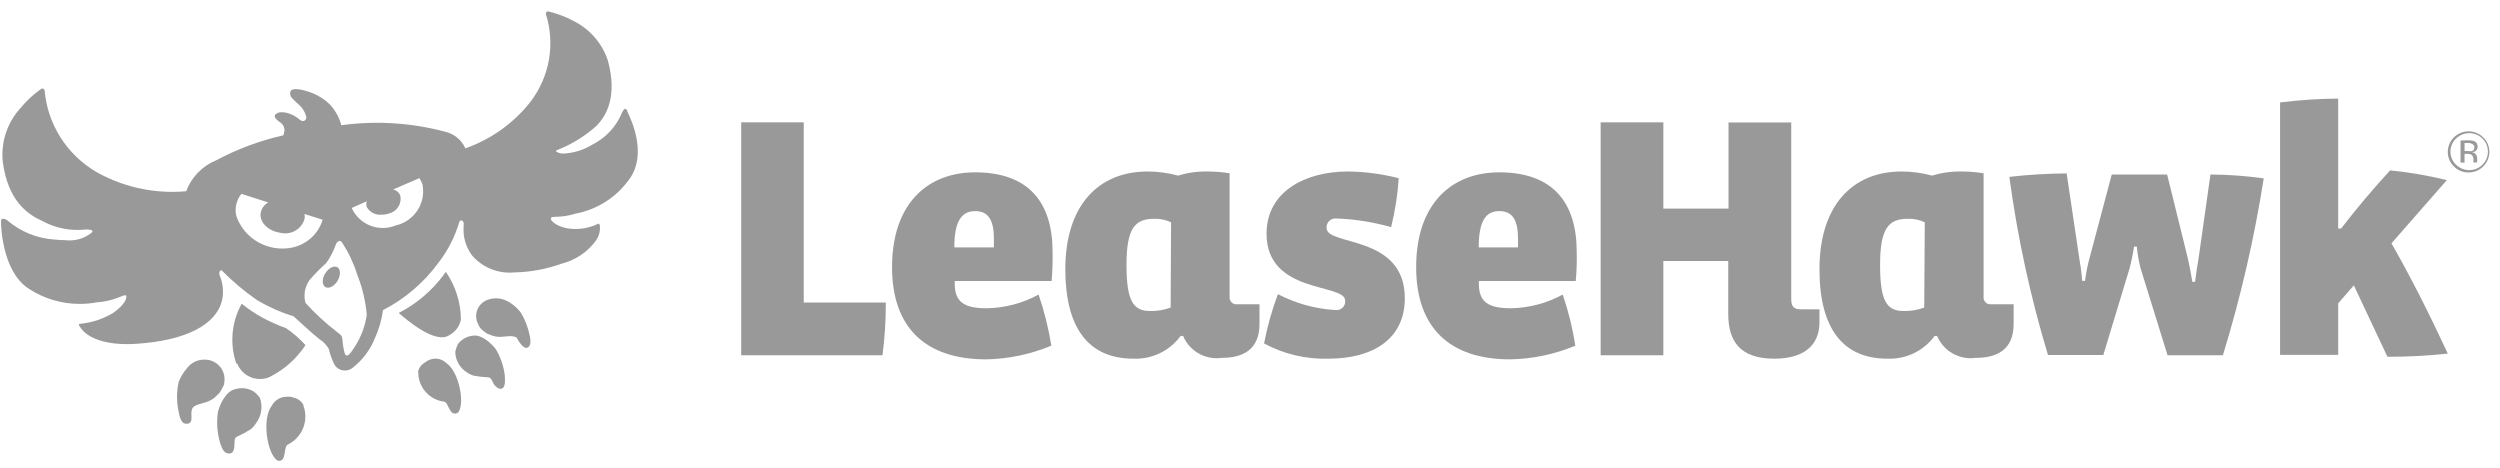<svg width="155" height="29" viewBox="0 0 155 29" fill="none" xmlns="http://www.w3.org/2000/svg">
<g clip-path="url(#clip0_6395_1322)">
<path d="M21.38 22.972C21.311 22.972 21.241 22.962 21.175 22.944C21.059 22.911 20.954 22.851 20.867 22.77C20.779 22.688 20.713 22.587 20.674 22.475C20.547 22.203 20.449 21.918 20.383 21.625C20.242 21.385 20.045 21.181 19.808 21.031C19.387 20.701 18.477 19.864 18.208 19.615C17.42 19.372 16.663 19.038 15.954 18.619C15.158 18.07 14.416 17.447 13.74 16.758C13.722 16.756 13.703 16.757 13.685 16.763C13.668 16.769 13.652 16.779 13.639 16.792C13.598 16.867 13.586 16.953 13.604 17.036C13.824 17.537 13.881 18.093 13.767 18.627C13.389 20.149 11.524 21.102 8.515 21.312C8.299 21.327 8.081 21.335 7.869 21.335C5.569 21.335 5.02 20.36 4.998 20.316C4.977 20.293 4.869 20.176 4.894 20.115C4.905 20.088 4.941 20.073 5 20.073C5.724 19.999 6.422 19.764 7.042 19.385C7.774 18.854 7.832 18.503 7.832 18.408C7.832 18.336 7.807 18.303 7.753 18.303C7.677 18.313 7.605 18.336 7.537 18.371H7.532L7.509 18.38C7.489 18.39 7.468 18.398 7.445 18.407C6.985 18.599 6.494 18.714 5.995 18.746C5.649 18.81 5.298 18.842 4.946 18.842C3.819 18.844 2.717 18.515 1.779 17.897C0.081 16.804 0.062 13.806 0.062 13.777C0.062 13.669 0.077 13.559 0.185 13.559C0.297 13.575 0.403 13.621 0.491 13.692C1.287 14.365 2.279 14.77 3.323 14.847C3.56 14.874 3.798 14.889 4.036 14.889C4.33 14.927 4.627 14.905 4.912 14.824C5.196 14.743 5.461 14.607 5.69 14.421C5.725 14.381 5.736 14.356 5.734 14.346C5.727 14.284 5.69 14.228 5.322 14.228C5.149 14.248 4.975 14.258 4.801 14.257C4.044 14.257 3.3 14.068 2.637 13.709C1.737 13.304 0.501 12.486 0.174 10.047C0.11 9.452 0.172 8.85 0.355 8.279C0.539 7.709 0.84 7.183 1.241 6.734C1.625 6.261 2.075 5.843 2.577 5.493C2.589 5.49 2.601 5.488 2.614 5.488C2.644 5.488 2.674 5.497 2.699 5.513C2.717 5.524 2.733 5.538 2.744 5.555C2.756 5.573 2.764 5.592 2.767 5.612C2.857 6.645 3.195 7.641 3.751 8.519C4.308 9.396 5.068 10.13 5.968 10.659C7.403 11.468 9.027 11.894 10.679 11.895C10.975 11.895 11.266 11.882 11.545 11.856C11.704 11.425 11.952 11.033 12.272 10.702C12.593 10.372 12.979 10.111 13.407 9.937C14.717 9.237 16.116 8.717 17.567 8.39C17.602 8.295 17.625 8.195 17.636 8.093C17.639 7.983 17.611 7.875 17.555 7.78C17.5 7.685 17.419 7.608 17.321 7.555C17.224 7.489 17.139 7.406 17.07 7.312C17.049 7.285 17.037 7.254 17.034 7.221C17.031 7.188 17.037 7.154 17.052 7.125C17.106 7.064 17.173 7.017 17.249 6.988C17.325 6.959 17.407 6.95 17.488 6.96C17.637 6.962 17.785 6.989 17.926 7.04C18.148 7.116 18.353 7.231 18.534 7.38L18.54 7.385C18.606 7.452 18.691 7.496 18.784 7.51C18.819 7.506 18.852 7.495 18.882 7.477C18.911 7.46 18.937 7.435 18.956 7.407C18.975 7.379 18.988 7.346 18.992 7.313C18.997 7.279 18.994 7.244 18.982 7.212C18.903 6.92 18.735 6.659 18.502 6.465C18.357 6.34 18.219 6.206 18.09 6.065C18.043 6.01 18.011 5.944 17.997 5.873C17.982 5.802 17.987 5.729 18.009 5.66C18.058 5.57 18.172 5.525 18.347 5.525C18.552 5.533 18.754 5.569 18.948 5.632C19.517 5.782 20.037 6.075 20.458 6.482C20.794 6.847 21.035 7.287 21.162 7.764C23.321 7.469 25.518 7.608 27.622 8.172C27.893 8.238 28.144 8.365 28.357 8.543C28.57 8.721 28.739 8.945 28.851 9.198C30.459 8.633 31.869 7.621 32.911 6.284C33.488 5.519 33.873 4.63 34.036 3.689C34.198 2.748 34.133 1.783 33.845 0.872C33.842 0.853 33.842 0.833 33.847 0.814C33.851 0.795 33.859 0.777 33.871 0.762C33.882 0.746 33.896 0.733 33.912 0.722C33.928 0.712 33.946 0.705 33.965 0.702C34.52 0.828 35.054 1.028 35.554 1.297C36.058 1.547 36.506 1.893 36.872 2.316C37.239 2.739 37.517 3.23 37.69 3.76C38.283 5.946 37.621 7.175 36.961 7.821C36.367 8.351 35.696 8.789 34.97 9.121C34.884 9.161 34.798 9.198 34.702 9.237C34.572 9.291 34.478 9.33 34.465 9.365C34.462 9.371 34.462 9.377 34.465 9.383C34.619 9.491 34.809 9.539 34.998 9.516C35.609 9.479 36.201 9.291 36.72 8.968C37.559 8.551 38.216 7.844 38.565 6.98C38.642 6.824 38.707 6.747 38.765 6.747C38.824 6.747 38.869 6.822 38.917 6.912L38.882 6.895L38.89 6.908C39.19 7.503 40.091 9.542 39.071 11.033C38.289 12.181 37.08 12.975 35.707 13.241C35.279 13.373 34.834 13.442 34.386 13.445C34.268 13.445 34.196 13.465 34.167 13.506C34.158 13.521 34.153 13.539 34.152 13.556C34.151 13.573 34.155 13.591 34.163 13.607C34.2 13.708 34.469 14.025 35.192 14.16C35.355 14.184 35.518 14.197 35.682 14.197C36.151 14.196 36.613 14.094 37.037 13.896C37.056 13.879 37.081 13.868 37.107 13.866C37.199 13.866 37.2 14.082 37.2 14.084C37.209 14.371 37.127 14.654 36.965 14.893C36.443 15.618 35.678 16.135 34.806 16.352C33.874 16.686 32.894 16.868 31.902 16.889C31.409 16.937 30.912 16.866 30.452 16.683C29.993 16.499 29.585 16.208 29.264 15.834C28.98 15.446 28.803 14.992 28.749 14.517C28.737 14.31 28.737 14.103 28.749 13.896C28.754 13.866 28.753 13.836 28.745 13.806C28.737 13.777 28.722 13.75 28.703 13.726C28.69 13.709 28.674 13.694 28.654 13.683C28.635 13.672 28.614 13.666 28.592 13.664C28.562 13.664 28.518 13.679 28.482 13.749C28.211 14.672 27.769 15.536 27.178 16.298C26.278 17.525 25.103 18.528 23.745 19.229C23.664 19.84 23.491 20.436 23.231 20.996C22.94 21.712 22.464 22.339 21.85 22.814C21.716 22.918 21.55 22.974 21.38 22.972ZM21.062 14.935C21.028 14.941 20.995 14.953 20.966 14.971C20.936 14.989 20.911 15.013 20.891 15.041C20.875 15.058 20.866 15.068 20.861 15.068L20.828 15.144C20.684 15.559 20.482 15.951 20.227 16.309C19.862 16.635 19.518 16.984 19.198 17.353C19.051 17.558 18.952 17.791 18.907 18.038C18.863 18.285 18.874 18.538 18.94 18.78C19.527 19.427 20.17 20.021 20.862 20.556L20.87 20.562C21.206 20.822 21.206 20.822 21.23 21.066V21.083C21.297 21.738 21.381 22.043 21.492 22.043C21.633 22.035 21.718 21.926 22.02 21.466C22.393 20.873 22.638 20.21 22.741 19.519C22.665 18.666 22.465 17.828 22.149 17.031C21.933 16.339 21.624 15.678 21.23 15.068C21.179 14.979 21.122 14.935 21.062 14.935ZM14.97 12.018C14.815 12.207 14.706 12.428 14.651 12.665C14.595 12.902 14.595 13.148 14.65 13.385C14.851 13.975 15.235 14.488 15.747 14.851C16.258 15.215 16.872 15.41 17.501 15.41C17.618 15.411 17.735 15.404 17.851 15.391C18.346 15.34 18.815 15.145 19.198 14.831C19.582 14.516 19.862 14.095 20.004 13.623L18.88 13.267C18.901 13.371 18.901 13.477 18.88 13.581C18.79 13.888 18.583 14.148 18.303 14.307C18.023 14.465 17.691 14.51 17.378 14.431C16.63 14.328 16.084 13.783 16.16 13.216C16.182 13.077 16.236 12.945 16.318 12.83C16.4 12.715 16.507 12.62 16.632 12.552L14.968 12.018H14.97ZM22.743 12.477L21.808 12.893C22.029 13.39 22.436 13.781 22.945 13.984C23.453 14.188 24.021 14.186 24.528 13.98C25.086 13.854 25.573 13.517 25.884 13.041C26.195 12.565 26.306 11.988 26.193 11.432C26.14 11.276 26.062 11.129 25.961 10.999L25.97 11.058L24.381 11.746C24.478 11.77 24.568 11.816 24.645 11.881C24.721 11.946 24.78 12.028 24.818 12.12C24.871 12.357 24.829 12.606 24.701 12.813C24.573 13.021 24.369 13.171 24.132 13.233C23.98 13.284 23.821 13.31 23.661 13.309C23.478 13.328 23.294 13.294 23.131 13.211C22.968 13.128 22.832 13 22.742 12.842C22.7 12.724 22.7 12.595 22.742 12.477H22.743Z" fill="#999999"/>
<path d="M28.38 21.346C28.49 21.196 28.631 21.071 28.794 20.978C28.957 20.886 29.137 20.829 29.324 20.811C29.864 20.726 30.474 21.295 30.748 21.66C31.038 22.154 31.225 22.7 31.297 23.266C31.297 23.47 31.366 23.903 31.169 24.064C30.971 24.226 30.654 23.928 30.568 23.725C30.482 23.521 30.414 23.41 30.268 23.393C29.98 23.381 29.693 23.35 29.41 23.3C29.259 23.266 29.116 23.202 28.989 23.113C28.76 22.979 28.57 22.789 28.436 22.562C28.302 22.334 28.23 22.076 28.226 21.813C28.26 21.652 28.312 21.496 28.38 21.346Z" fill="#999999"/>
<path d="M29.633 20.072C29.566 19.939 29.529 19.795 29.521 19.647C29.514 19.5 29.538 19.352 29.591 19.214C29.644 19.076 29.726 18.95 29.83 18.845C29.935 18.74 30.061 18.657 30.199 18.602C30.391 18.525 30.597 18.489 30.804 18.497C31.011 18.504 31.214 18.554 31.401 18.644C31.768 18.825 32.084 19.093 32.319 19.426C32.561 19.844 32.735 20.297 32.834 20.768C32.876 20.972 32.962 21.346 32.765 21.516C32.568 21.686 32.344 21.405 32.233 21.261C32.156 21.162 32.092 21.053 32.044 20.938C31.752 20.768 31.426 20.87 31.023 20.887C30.791 20.892 30.562 20.843 30.354 20.743L30.191 20.683C29.856 20.428 29.762 20.386 29.633 20.072Z" fill="#999999"/>
<path d="M25.917 23.07C25.939 22.949 25.987 22.834 26.058 22.733C26.129 22.631 26.222 22.547 26.329 22.484L26.466 22.391C26.534 22.348 26.606 22.314 26.681 22.289C26.848 22.23 27.028 22.218 27.201 22.256C27.374 22.294 27.533 22.379 27.659 22.501C28.457 23.003 28.852 25.05 28.397 25.585C27.857 25.891 27.814 24.922 27.539 24.905C27.09 24.849 26.678 24.631 26.382 24.292C26.086 23.953 25.927 23.518 25.934 23.07" fill="#999999"/>
<path d="M14.651 22.544C14.443 21.936 14.366 21.292 14.423 20.653C14.481 20.014 14.672 19.393 14.985 18.831C15.381 19.149 15.803 19.434 16.247 19.681C16.73 19.942 17.232 20.166 17.748 20.352C18.184 20.655 18.584 21.005 18.941 21.397C18.38 22.251 17.598 22.94 16.676 23.393C16.491 23.466 16.293 23.502 16.093 23.498C15.894 23.495 15.697 23.453 15.515 23.374C15.332 23.295 15.167 23.181 15.029 23.038C14.891 22.896 14.783 22.728 14.711 22.544" fill="#999999"/>
<path d="M15.723 24.268C15.553 24.166 15.362 24.101 15.163 24.077C14.965 24.054 14.764 24.073 14.573 24.132C13.999 24.26 13.63 25.067 13.509 25.551C13.422 26.158 13.46 26.777 13.621 27.369C13.681 27.582 13.81 28.032 14.076 28.1C14.522 28.219 14.531 27.76 14.539 27.522C14.548 27.284 14.539 27.148 14.694 27.072C14.975 26.945 15.247 26.801 15.509 26.639C15.642 26.541 15.755 26.42 15.843 26.282C16.021 26.058 16.14 25.794 16.188 25.514C16.236 25.233 16.212 24.945 16.118 24.676C16.01 24.519 15.877 24.381 15.723 24.268Z" fill="#999999"/>
<path d="M24.742 19.392C25.841 18.825 26.793 18.014 27.522 17.022C27.599 16.928 27.582 16.877 27.659 16.877C28.25 17.747 28.57 18.769 28.577 19.817C28.538 20.017 28.455 20.206 28.333 20.37C28.211 20.535 28.055 20.671 27.874 20.768C27.016 21.388 25.205 19.817 24.742 19.426" fill="#999999"/>
<path d="M20.923 16.572C21.129 16.699 21.129 17.081 20.923 17.421C20.717 17.761 20.374 17.922 20.168 17.795C19.962 17.667 19.954 17.285 20.168 16.945C20.383 16.605 20.717 16.444 20.923 16.572Z" fill="#999999"/>
<path d="M13.921 23.529C13.925 23.367 13.895 23.206 13.835 23.056C13.774 22.905 13.683 22.769 13.568 22.654C13.452 22.539 13.315 22.448 13.163 22.387C13.012 22.325 12.849 22.295 12.686 22.297C12.469 22.291 12.255 22.339 12.062 22.435C11.868 22.531 11.703 22.674 11.579 22.85C11.358 23.099 11.187 23.387 11.072 23.699C10.944 24.296 10.944 24.912 11.072 25.509C11.115 25.73 11.201 26.222 11.476 26.265C11.896 26.333 11.879 26.001 11.87 25.764C11.856 25.623 11.871 25.482 11.913 25.347C12.008 25.101 12.471 25.041 12.883 24.897C13.109 24.807 13.312 24.668 13.475 24.489L13.612 24.353C13.844 23.962 13.921 23.895 13.921 23.504" fill="#999999"/>
<path d="M18.812 25.101C18.749 24.986 18.66 24.886 18.554 24.808C18.447 24.73 18.325 24.677 18.195 24.651C18.137 24.626 18.076 24.609 18.014 24.6C17.932 24.591 17.848 24.591 17.765 24.6C17.575 24.6 17.389 24.652 17.226 24.752C17.064 24.85 16.933 24.992 16.847 25.16C16.23 25.942 16.547 28.142 17.208 28.558C17.8 28.695 17.551 27.709 17.843 27.565C18.276 27.351 18.615 26.987 18.794 26.542C18.973 26.097 18.979 25.602 18.812 25.152" fill="#999999"/>
<path d="M54.715 22.026H45.954V7.583H49.832V18.755H54.92C54.925 19.848 54.856 20.941 54.715 22.026Z" fill="#999999"/>
<path d="M65.2 17.421H59.194V17.591C59.194 18.746 59.803 19.112 61.184 19.112C62.308 19.093 63.41 18.801 64.394 18.262C64.745 19.295 65.009 20.355 65.183 21.431C63.903 21.966 62.531 22.254 61.142 22.28C57.4 22.28 55.307 20.335 55.307 16.563C55.307 12.579 57.555 10.684 60.455 10.684C63.819 10.684 65.26 12.596 65.26 15.612C65.272 16.215 65.252 16.819 65.2 17.421ZM59.194 15.34H61.622V14.787C61.622 13.649 61.27 13.088 60.464 13.088C59.657 13.088 59.168 13.658 59.168 15.323L59.194 15.34Z" fill="#999999"/>
<path d="M73.352 20.828H73.198C72.866 21.284 72.425 21.652 71.914 21.898C71.403 22.144 70.839 22.261 70.272 22.238C67.5 22.238 66.05 20.352 66.05 16.691C66.05 12.757 68.084 10.633 71.147 10.633C71.788 10.633 72.426 10.719 73.043 10.888C73.651 10.702 74.286 10.616 74.922 10.633C75.362 10.636 75.801 10.673 76.235 10.744V18.39C76.221 18.5 76.25 18.611 76.317 18.7C76.385 18.789 76.485 18.849 76.596 18.865H78.089V20.08C78.089 21.694 77.042 22.187 75.755 22.187C75.259 22.257 74.753 22.161 74.318 21.915C73.883 21.669 73.543 21.286 73.352 20.828ZM72.606 13.785C72.28 13.628 71.921 13.552 71.559 13.564C70.332 13.564 69.843 14.193 69.843 16.436C69.843 18.678 70.272 19.282 71.31 19.282C71.743 19.292 72.174 19.22 72.58 19.069L72.606 13.785Z" fill="#999999"/>
<path d="M82.371 22.238C80.977 22.281 79.596 21.956 78.372 21.295C78.571 20.254 78.858 19.23 79.23 18.237C80.33 18.811 81.541 19.147 82.782 19.222C82.864 19.234 82.948 19.228 83.026 19.203C83.105 19.178 83.177 19.136 83.237 19.079C83.296 19.023 83.342 18.953 83.371 18.876C83.399 18.799 83.409 18.717 83.4 18.636C83.4 17.549 78.526 18.254 78.526 14.49C78.526 11.857 80.946 10.633 83.572 10.633C84.635 10.644 85.692 10.784 86.721 11.05C86.655 12.072 86.497 13.087 86.249 14.082C85.151 13.769 84.019 13.589 82.877 13.547C82.794 13.535 82.709 13.542 82.63 13.567C82.55 13.592 82.477 13.635 82.416 13.693C82.356 13.75 82.31 13.82 82.281 13.898C82.252 13.976 82.242 14.059 82.251 14.142C82.251 15.263 87.099 14.533 87.099 18.491C87.099 21.015 85.125 22.238 82.371 22.238Z" fill="#999999"/>
<path d="M97.696 17.421H91.689V17.591C91.689 18.746 92.299 19.112 93.68 19.112C94.804 19.093 95.906 18.801 96.889 18.262C97.242 19.294 97.503 20.354 97.67 21.431C96.39 21.967 95.018 22.256 93.629 22.28C89.896 22.28 87.802 20.335 87.802 16.563C87.802 12.579 90.05 10.684 92.951 10.684C96.314 10.684 97.756 12.596 97.756 15.612C97.773 16.215 97.753 16.82 97.696 17.421ZM91.689 15.34H94.118V14.787C94.118 13.649 93.775 13.088 92.959 13.088C92.144 13.088 91.681 13.658 91.681 15.323L91.689 15.34Z" fill="#999999"/>
<path d="M110.001 22.238C107.856 22.238 107.152 21.125 107.152 19.477V16.181H103.128V22.026H99.24V7.583H103.128V12.935H107.169V7.592H111.056V18.474C111.056 19.027 111.194 19.18 111.717 19.18H112.807V19.97C112.807 21.448 111.803 22.238 110.001 22.238Z" fill="#999999"/>
<path d="M120.1 20.828H119.946C119.614 21.284 119.173 21.652 118.663 21.898C118.152 22.144 117.587 22.261 117.02 22.238C114.248 22.238 112.807 20.352 112.807 16.691C112.807 12.757 114.84 10.633 117.895 10.633C118.536 10.633 119.174 10.719 119.792 10.888C120.4 10.702 121.034 10.616 121.671 10.633C122.111 10.636 122.55 10.672 122.984 10.744V18.39C122.969 18.5 122.998 18.611 123.066 18.7C123.133 18.789 123.233 18.849 123.344 18.865H124.846V20.08C124.846 21.694 123.799 22.187 122.503 22.187C122.007 22.257 121.502 22.161 121.067 21.915C120.632 21.669 120.292 21.286 120.1 20.828ZM119.337 13.785C119.008 13.628 118.646 13.552 118.281 13.564C117.063 13.564 116.565 14.193 116.565 16.436C116.565 18.678 116.986 19.282 118.024 19.282C118.46 19.292 118.894 19.22 119.302 19.069L119.337 13.785Z" fill="#999999"/>
<path d="M137.82 22.026H134.388L132.723 16.657C132.605 16.208 132.524 15.75 132.483 15.289H132.311C132.242 15.749 132.148 16.206 132.028 16.657L130.406 22.009H126.974C125.883 18.395 125.083 14.703 124.58 10.965C125.759 10.83 126.945 10.759 128.132 10.752L128.904 15.934C128.964 16.3 129.059 16.894 129.093 17.413H129.273C129.335 16.907 129.436 16.408 129.574 15.917L130.929 10.82H134.362L135.64 15.994C135.726 16.359 135.855 17.022 135.924 17.472H136.095C136.164 16.911 136.25 16.359 136.318 15.977L137.048 10.82C138.153 10.827 139.257 10.907 140.351 11.058C139.768 14.768 138.922 18.433 137.82 22.026Z" fill="#999999"/>
<path d="M148.022 22.119L145.937 17.693L144.968 18.806V22H141.364V6.352C142.559 6.2 143.763 6.121 144.968 6.114V14.167H145.148C146.22 12.791 147.044 11.814 148.185 10.565C149.371 10.681 150.547 10.883 151.704 11.168L148.271 15.085C149.447 17.141 150.631 19.477 151.764 21.924C150.521 22.057 149.272 22.122 148.022 22.119Z" fill="#999999"/>
<path d="M153.96 10.319C153.841 10.439 153.697 10.534 153.54 10.598C153.382 10.663 153.213 10.695 153.042 10.693C152.874 10.694 152.708 10.662 152.553 10.598C152.398 10.534 152.258 10.439 152.141 10.319C152.019 10.201 151.923 10.059 151.858 9.903C151.793 9.747 151.761 9.579 151.764 9.41C151.766 9.075 151.901 8.754 152.141 8.517C152.38 8.28 152.704 8.146 153.042 8.144C153.213 8.142 153.382 8.174 153.54 8.239C153.697 8.303 153.841 8.398 153.96 8.518C154.081 8.633 154.177 8.772 154.242 8.925C154.307 9.079 154.34 9.244 154.338 9.41C154.34 9.579 154.307 9.746 154.243 9.902C154.178 10.059 154.082 10.2 153.96 10.319ZM152.244 8.62C152.041 8.83 151.927 9.11 151.927 9.401C151.927 9.693 152.041 9.973 152.244 10.183C152.403 10.352 152.609 10.47 152.836 10.521C153.063 10.572 153.301 10.554 153.517 10.47C153.734 10.385 153.92 10.238 154.051 10.048C154.182 9.857 154.252 9.632 154.252 9.401C154.252 9.171 154.182 8.946 154.051 8.755C153.92 8.565 153.734 8.418 153.517 8.333C153.301 8.249 153.063 8.231 152.836 8.282C152.609 8.333 152.403 8.451 152.244 8.62ZM153.008 8.696C153.139 8.69 153.269 8.708 153.394 8.747C153.463 8.775 153.521 8.823 153.56 8.886C153.599 8.949 153.616 9.022 153.609 9.096C153.613 9.15 153.603 9.205 153.579 9.254C153.555 9.304 153.517 9.346 153.471 9.376C153.408 9.411 153.338 9.434 153.265 9.444C153.313 9.447 153.36 9.46 153.402 9.484C153.443 9.507 153.479 9.54 153.506 9.58C153.552 9.641 153.579 9.715 153.583 9.792V10.005C153.581 10.027 153.581 10.05 153.583 10.073H153.351V9.903C153.36 9.842 153.352 9.779 153.328 9.722C153.304 9.666 153.264 9.616 153.214 9.58C153.128 9.543 153.033 9.528 152.939 9.537H152.802V10.081H152.553V8.713L153.008 8.696ZM153.274 8.917C153.179 8.877 153.076 8.859 152.974 8.866H152.802V9.367H153.025C153.105 9.379 153.186 9.379 153.265 9.367C153.31 9.35 153.347 9.319 153.374 9.28C153.4 9.24 153.413 9.194 153.411 9.147C153.416 9.103 153.406 9.06 153.385 9.022C153.363 8.984 153.331 8.953 153.291 8.934L153.274 8.917Z" fill="#999999"/>
</g>
<defs>
<clipPath id="clip0_6395_1322">
<rect width="154.275" height="27.869" fill="white" transform="translate(0.062 0.702)"/>
</clipPath>
</defs>
</svg>
